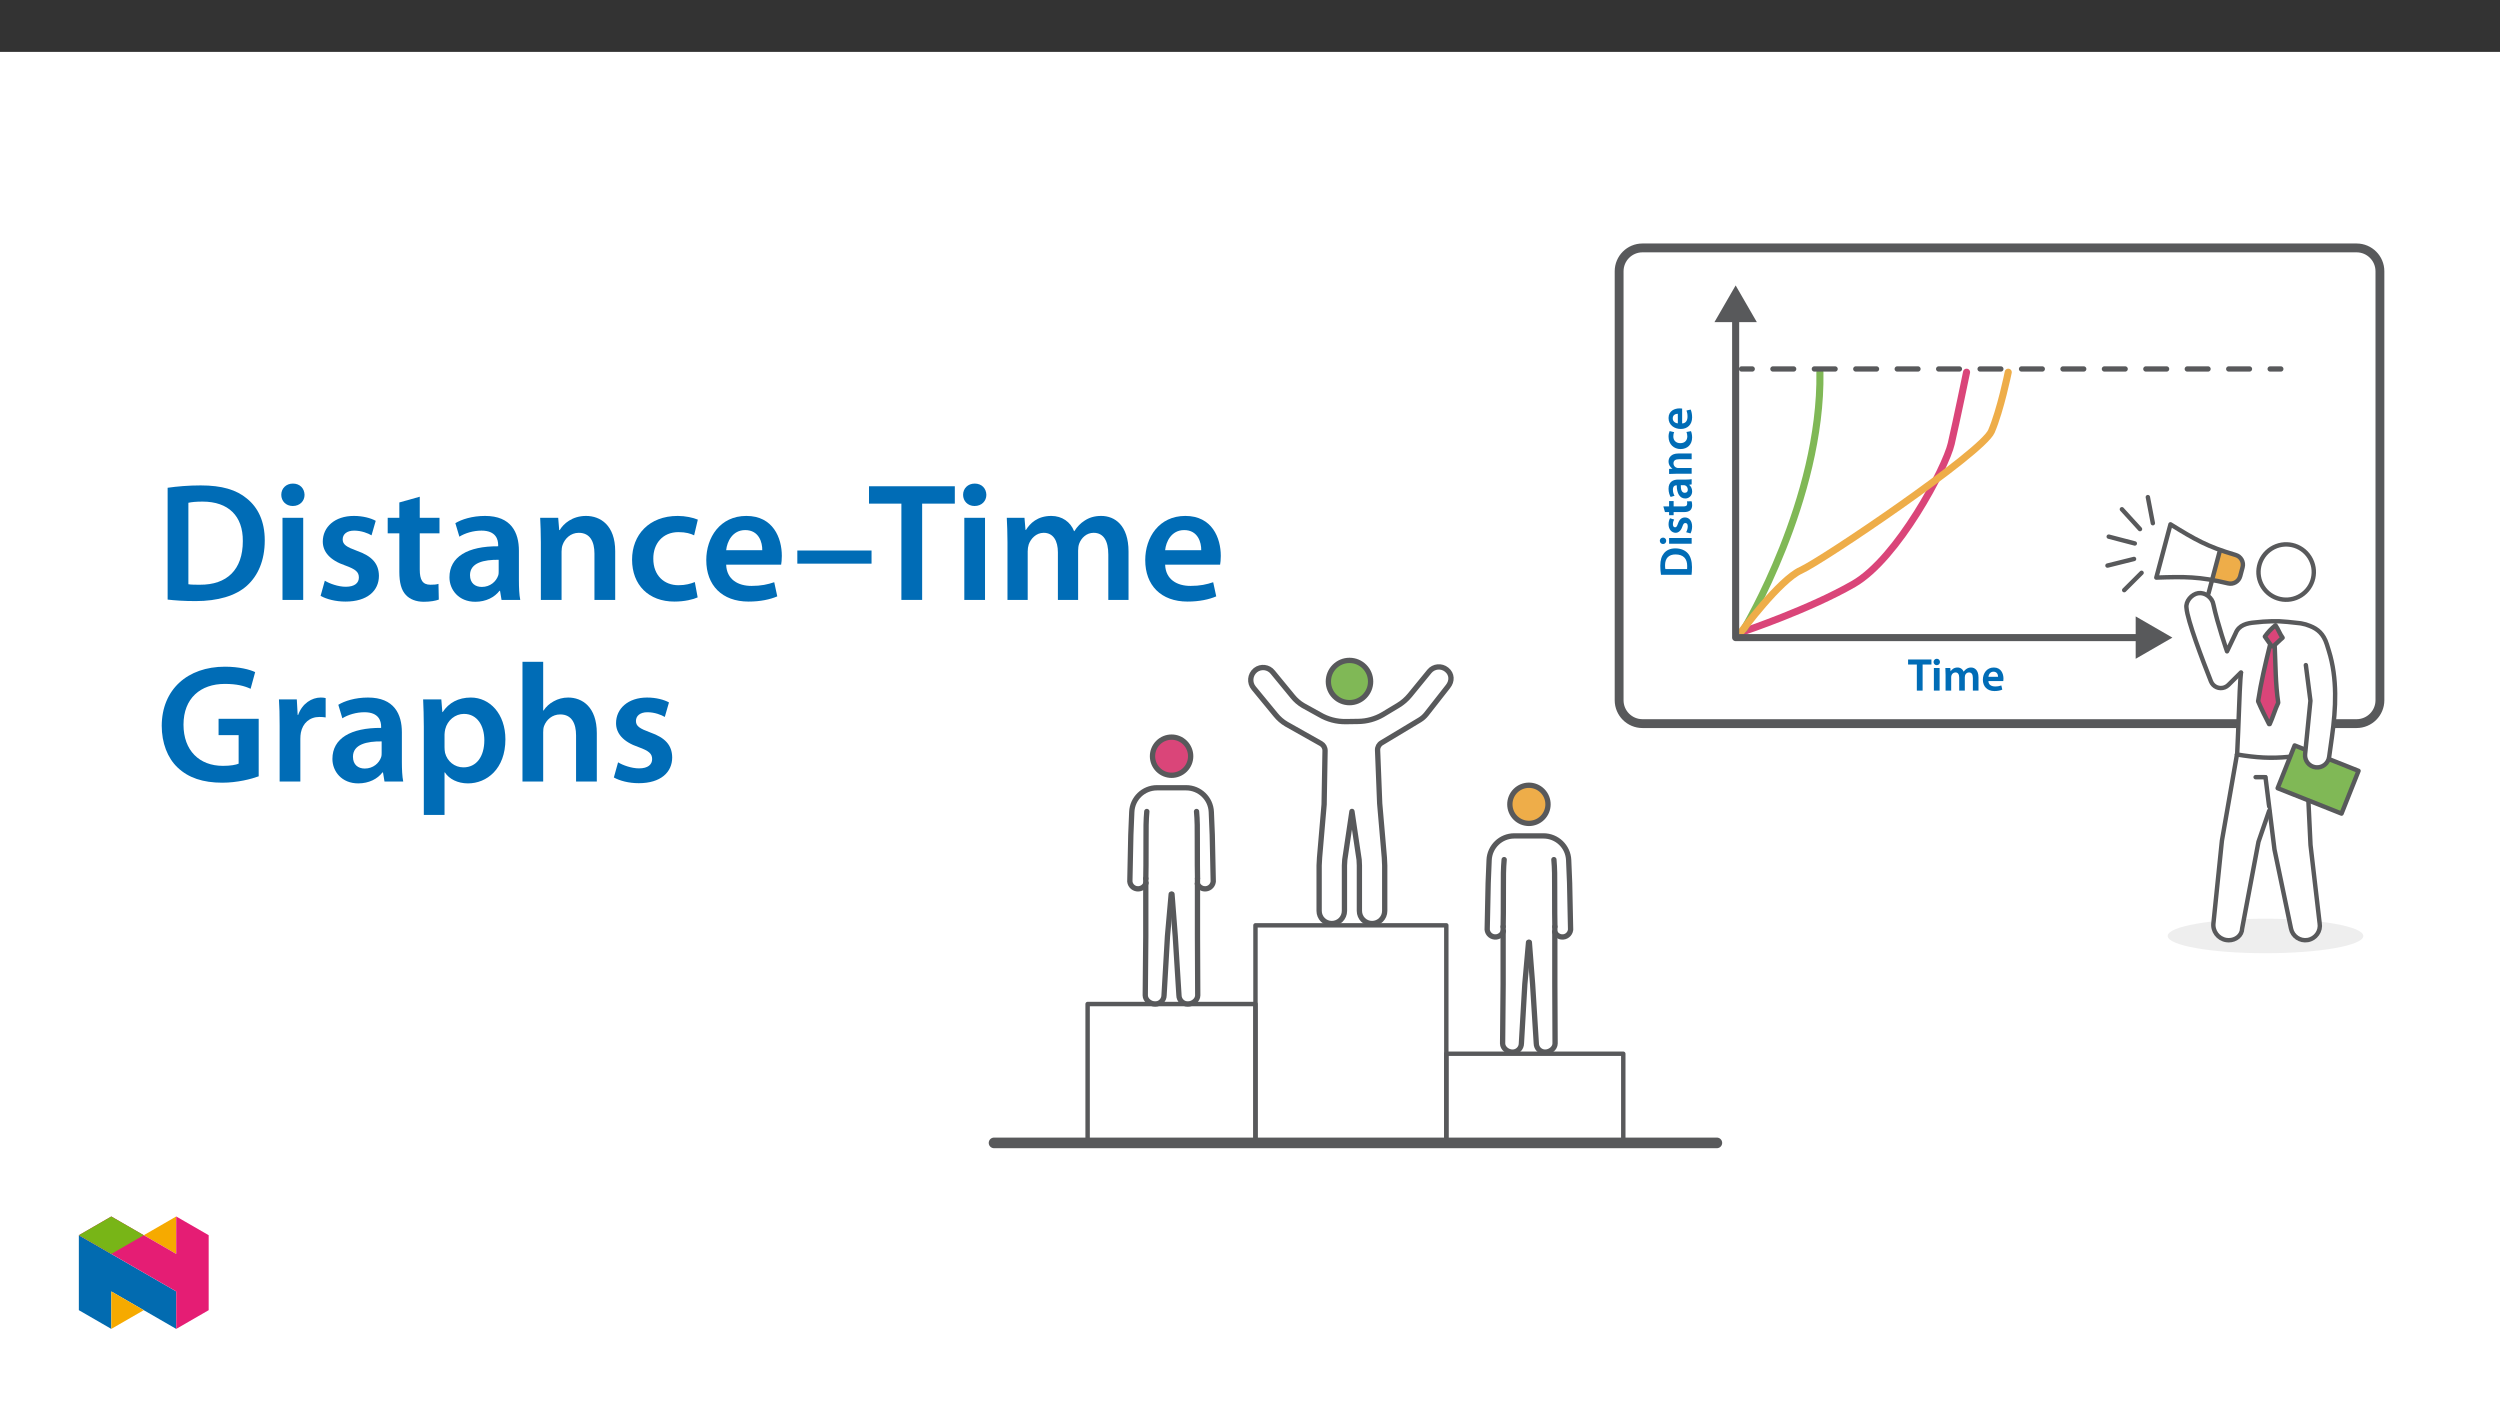 ﻿<?xml version="1.0" encoding="utf-8"?>
<svg xmlns="http://www.w3.org/2000/svg" xmlns:xlink="http://www.w3.org/1999/xlink" viewBox="0 0 960 540" version="1.1">
  <rect x="0" y="0" width="960" height="540" fill="#333333" stroke="none"/>
  <defs>
    <g>
      <symbol overflow="visible" id="glyph0-0">
        <path style="stroke:none;" d="M 0 0 L 0 -8.781 L -12.406 -8.781 L -12.406 0.031 L 0 0.031 Z M -7.031 -4.375 L -11.391 -1.484 L -11.391 -7.266 L -7.062 -4.375 Z M -6.156 -4.906 L -10.547 -7.859 L -1.844 -7.859 L -6.203 -4.938 Z M -0.891 -1.406 L -5.328 -4.375 L -1.016 -7.266 L -1.016 -1.484 Z M -10.625 -0.859 L -6.203 -3.797 L -1.844 -0.891 L -10.547 -0.891 Z M -10.625 -0.859 " />
      </symbol>
      <symbol overflow="visible" id="glyph0-1">
        <path style="stroke:none;" d="M -0.031 -1.25 C 0.047 -1.969 0.125 -2.906 0.125 -4.156 C 0.125 -6.453 -0.438 -8.328 -1.5 -9.5 C -2.531 -10.625 -4.141 -11.359 -6.266 -11.359 C -8.25 -11.359 -9.719 -10.641 -10.641 -9.484 C -11.547 -8.391 -12.047 -6.891 -12.047 -4.688 C -12.047 -3.406 -11.938 -2.203 -11.781 -1.203 L -0.031 -1.203 Z M -10.094 -3.406 C -10.172 -3.719 -10.219 -4.188 -10.219 -4.875 C -10.219 -7.578 -8.781 -9.047 -6.188 -9.031 C -3.188 -9.031 -1.703 -7.391 -1.719 -4.594 C -1.719 -4.156 -1.719 -3.703 -1.75 -3.422 L -10.094 -3.422 Z M -10.094 -3.406 " />
      </symbol>
      <symbol overflow="visible" id="glyph0-2">
        <path style="stroke:none;" d="M -0.062 -3.328 L -8.672 -3.328 L -8.672 -1.125 L 0 -1.125 L 0 -3.328 Z M -12.234 -2.25 C -12.234 -1.531 -11.656 -1 -10.984 -1 C -10.359 -1 -9.766 -1.5 -9.766 -2.219 C -9.766 -2.984 -10.359 -3.469 -10.984 -3.469 C -11.656 -3.453 -12.234 -2.984 -12.234 -2.25 Z M -12.234 -2.25 " />
      </symbol>
      <symbol overflow="visible" id="glyph0-3">
        <path style="stroke:none;" d="M -0.438 -0.609 C -0.094 -1.25 0.172 -2.188 0.172 -3.219 C 0.172 -5.484 -1.016 -6.719 -2.578 -6.719 C -3.844 -6.703 -4.703 -5.984 -5.234 -4.422 C -5.641 -3.328 -5.828 -2.938 -6.359 -2.938 C -6.891 -2.938 -7.203 -3.344 -7.203 -4.125 C -7.203 -4.875 -6.938 -5.562 -6.719 -5.922 L -8.328 -6.406 C -8.609 -5.859 -8.875 -5.031 -8.875 -4.078 C -8.875 -2.109 -7.641 -0.828 -6.141 -0.828 C -5.125 -0.828 -4.141 -1.547 -3.578 -3.203 C -3.188 -4.266 -2.984 -4.578 -2.406 -4.578 C -1.844 -4.578 -1.5 -4.188 -1.5 -3.25 C -1.5 -2.469 -1.812 -1.547 -2.125 -1.047 L -0.438 -0.594 Z M -0.438 -0.609 " />
      </symbol>
      <symbol overflow="visible" id="glyph0-4">
        <path style="stroke:none;" d="M -10.203 -1.469 L -8.672 -1.469 L -8.672 -0.266 L -6.922 -0.266 L -6.922 -1.469 L -2.984 -1.469 C -1.859 -1.469 -1.016 -1.703 -0.531 -2.172 C -0.094 -2.578 0.188 -3.25 0.188 -4.047 C 0.188 -4.719 0.094 -5.297 -0.031 -5.625 L -1.812 -5.594 C -1.734 -5.328 -1.719 -5.125 -1.719 -4.734 C -1.719 -3.906 -2.172 -3.641 -3.219 -3.641 L -6.922 -3.641 L -6.922 -5.703 L -8.672 -5.703 L -8.672 -3.641 L -10.875 -3.641 L -10.25 -1.469 Z M -10.203 -1.469 " />
      </symbol>
      <symbol overflow="visible" id="glyph0-5">
        <path style="stroke:none;" d="M -5.188 -7.797 C -7.062 -7.797 -8.875 -7 -8.875 -4.266 C -8.875 -2.906 -8.469 -1.781 -8.078 -1.125 L -6.578 -1.578 C -6.953 -2.172 -7.203 -3.047 -7.203 -3.891 C -7.203 -5.406 -6.344 -5.594 -5.781 -5.594 L -5.719 -5.594 C -5.734 -2.469 -4.562 -0.531 -2.422 -0.531 C -1.125 -0.531 0.188 -1.531 0.188 -3.25 C 0.188 -4.359 -0.297 -5.266 -0.953 -5.766 L -0.953 -5.797 L 0 -5.953 L 0 -7.953 C -0.594 -7.844 -1.344 -7.797 -2.125 -7.797 Z M -3.062 -5.641 C -2.906 -5.641 -2.75 -5.641 -2.594 -5.594 C -1.984 -5.375 -1.484 -4.797 -1.484 -3.922 C -1.484 -3.25 -1.812 -2.719 -2.641 -2.719 C -3.938 -2.719 -4.188 -4.156 -4.172 -5.641 Z M -3.062 -5.641 " />
      </symbol>
      <symbol overflow="visible" id="glyph0-6">
        <path style="stroke:none;" d="M 0 -1.156 L 0 -3.328 L -5.109 -3.328 C -5.344 -3.328 -5.609 -3.359 -5.781 -3.438 C -6.438 -3.656 -6.984 -4.25 -6.984 -5.109 C -6.984 -6.281 -6.125 -6.703 -4.891 -6.703 L 0 -6.703 L 0 -8.906 L -5.141 -8.906 C -7.844 -8.906 -8.875 -7.344 -8.875 -5.859 C -8.875 -4.438 -8.031 -3.484 -7.391 -3.109 L -7.391 -3.078 L -8.672 -2.984 L -8.672 -1.047 C -7.875 -1.094 -7.047 -1.125 -6.062 -1.125 L 0 -1.125 Z M 0 -1.156 " />
      </symbol>
      <symbol overflow="visible" id="glyph0-7">
        <path style="stroke:none;" d="M -2 -7.141 C -1.828 -6.719 -1.672 -6.172 -1.672 -5.438 C -1.672 -3.969 -2.594 -2.844 -4.344 -2.844 C -5.906 -2.828 -7.047 -3.781 -7.047 -5.438 C -7.047 -6.203 -6.906 -6.703 -6.719 -7.062 L -8.469 -7.484 C -8.703 -6.953 -8.875 -6.156 -8.875 -5.359 C -8.875 -2.359 -6.812 -0.578 -4.266 -0.578 C -1.609 -0.578 0.172 -2.344 0.172 -5.016 C 0.172 -6.078 -0.047 -6.984 -0.266 -7.453 Z M -2 -7.141 " />
      </symbol>
      <symbol overflow="visible" id="glyph0-8">
        <path style="stroke:none;" d="M -3.734 -8.422 C -3.922 -8.453 -4.25 -8.484 -4.641 -8.484 C -6.516 -8.484 -8.875 -7.562 -8.875 -4.781 C -8.875 -2.047 -6.578 -0.578 -4.203 -0.578 C -1.594 -0.578 0.172 -2.25 0.172 -5.016 C 0.172 -6.234 -0.047 -7.266 -0.375 -8.031 L -1.984 -7.672 C -1.75 -7.016 -1.594 -6.312 -1.594 -5.312 C -1.594 -3.922 -2.188 -2.75 -3.656 -2.703 L -3.656 -8.391 Z M -5.234 -2.703 C -6.125 -2.781 -7.266 -3.328 -7.266 -4.656 C -7.266 -6.094 -6.031 -6.422 -5.312 -6.406 L -5.312 -2.703 Z M -5.234 -2.703 " />
      </symbol>
      <symbol overflow="visible" id="glyph1-0">
        <path style="stroke:none;" d="M 0 0 L 8.781 0 L 8.781 -12.406 L -0.031 -12.406 L -0.031 0 Z M 4.375 -7.031 L 1.484 -11.391 L 7.266 -11.391 L 4.375 -7.062 Z M 4.906 -6.156 L 7.859 -10.547 L 7.859 -1.844 L 4.938 -6.203 Z M 1.406 -0.891 L 4.375 -5.328 L 7.266 -1.016 L 1.484 -1.016 Z M 0.859 -10.625 L 3.797 -6.203 L 0.891 -1.844 L 0.891 -10.547 Z M 0.859 -10.625 " />
      </symbol>
      <symbol overflow="visible" id="glyph1-1">
        <path style="stroke:none;" d="M 3.5 0 L 5.688 0 L 5.688 -10.016 L 9.078 -10.016 L 9.078 -11.953 L 0.109 -11.953 L 0.109 -10.016 L 3.469 -10.016 L 3.469 0 Z M 3.5 0 " />
      </symbol>
      <symbol overflow="visible" id="glyph1-2">
        <path style="stroke:none;" d="M 3.328 -0.062 L 3.328 -8.672 L 1.125 -8.672 L 1.125 0 L 3.328 0 Z M 2.25 -12.234 C 1.531 -12.234 1 -11.656 1 -10.984 C 1 -10.359 1.5 -9.766 2.219 -9.766 C 2.984 -9.766 3.469 -10.359 3.469 -10.984 C 3.453 -11.656 2.984 -12.234 2.25 -12.234 Z M 2.25 -12.234 " />
      </symbol>
      <symbol overflow="visible" id="glyph1-3">
        <path style="stroke:none;" d="M 1.156 0 L 3.281 0 L 3.281 -5.125 C 3.281 -5.359 3.312 -5.609 3.391 -5.844 C 3.594 -6.422 4.125 -6.984 4.922 -6.984 C 5.922 -6.984 6.359 -6.203 6.359 -5.016 L 6.359 0 L 8.516 0 L 8.516 -5.188 C 8.516 -5.438 8.562 -5.719 8.625 -5.906 C 8.859 -6.516 9.375 -6.984 10.109 -6.984 C 11.156 -6.984 11.609 -6.203 11.609 -4.781 L 11.609 0 L 13.766 0 L 13.766 -5.109 C 13.766 -7.844 12.312 -8.875 10.906 -8.875 C 10.188 -8.875 9.625 -8.656 9.141 -8.328 C 8.75 -8.078 8.391 -7.734 8.094 -7.297 L 8.062 -7.297 C 7.734 -8.172 6.844 -8.875 5.719 -8.875 C 4.266 -8.875 3.469 -8.047 3.062 -7.422 L 3.047 -7.422 L 2.938 -8.672 L 1.047 -8.672 C 1.094 -7.875 1.125 -7.047 1.125 -6.062 L 1.125 0 Z M 1.156 0 " />
      </symbol>
      <symbol overflow="visible" id="glyph1-4">
        <path style="stroke:none;" d="M 8.422 -3.734 C 8.453 -3.922 8.484 -4.25 8.484 -4.641 C 8.484 -6.516 7.562 -8.875 4.781 -8.875 C 2.047 -8.875 0.578 -6.578 0.578 -4.203 C 0.578 -1.594 2.25 0.172 5.016 0.172 C 6.234 0.172 7.266 -0.047 8.031 -0.375 L 7.672 -1.984 C 7.016 -1.75 6.312 -1.594 5.312 -1.594 C 3.922 -1.594 2.75 -2.188 2.703 -3.656 L 8.391 -3.656 Z M 2.703 -5.234 C 2.781 -6.125 3.328 -7.266 4.656 -7.266 C 6.094 -7.266 6.422 -6.031 6.406 -5.312 L 2.703 -5.312 Z M 2.703 -5.234 " />
      </symbol>
      <symbol overflow="visible" id="glyph2-0">
        <path style="stroke:none;" d="M 0 0 L 32.375 0 L 32.375 -45.328 L 0 -45.328 Z M 16.188 -25.578 L 5.188 -42.094 L 27.188 -42.094 Z M 18.125 -22.656 L 29.141 -39.172 L 29.141 -6.156 Z M 5.188 -3.234 L 16.188 -19.75 L 27.188 -3.234 Z M 3.234 -39.172 L 14.25 -22.656 L 3.234 -6.156 Z M 3.234 -39.172 " />
      </symbol>
      <symbol overflow="visible" id="glyph2-1">
        <path style="stroke:none;" d="M 4.594 -0.125 C 7.25 0.188 10.75 0.453 15.344 0.453 C 23.828 0.453 30.75 -1.547 35.094 -5.5 C 39.234 -9.266 41.891 -15.016 41.891 -22.859 C 41.891 -30.234 39.297 -35.484 35.031 -38.922 C 31.016 -42.281 25.453 -43.969 17.281 -43.969 C 12.562 -43.969 8.156 -43.578 4.594 -43.062 Z M 12.562 -37.297 C 13.734 -37.562 15.469 -37.75 18 -37.75 C 27.969 -37.75 33.547 -32.188 33.469 -22.594 C 33.469 -11.531 27.328 -5.766 16.969 -5.828 C 15.344 -5.828 13.656 -5.828 12.562 -6.016 Z M 12.562 -37.297 " />
      </symbol>
      <symbol overflow="visible" id="glyph2-2">
        <path style="stroke:none;" d="M 12.234 0 L 12.234 -31.531 L 4.281 -31.531 L 4.281 0 Z M 8.281 -44.672 C 5.641 -44.672 3.812 -42.797 3.812 -40.344 C 3.812 -38.016 5.562 -36.062 8.219 -36.062 C 11 -36.062 12.75 -38.016 12.75 -40.344 C 12.688 -42.797 11 -44.672 8.281 -44.672 Z M 8.281 -44.672 " />
      </symbol>
      <symbol overflow="visible" id="glyph2-3">
        <path style="stroke:none;" d="M 2.328 -1.547 C 4.656 -0.266 8.094 0.641 11.906 0.641 C 20.266 0.641 24.734 -3.5 24.734 -9.266 C 24.672 -13.922 22.078 -16.828 16.312 -18.844 C 12.297 -20.328 10.812 -21.234 10.812 -23.25 C 10.812 -25.188 12.375 -26.609 15.219 -26.609 C 18 -26.609 20.594 -25.578 21.891 -24.797 L 23.5 -30.375 C 21.625 -31.406 18.578 -32.25 15.094 -32.25 C 7.766 -32.25 3.172 -27.969 3.172 -22.406 C 3.172 -18.641 5.703 -15.281 11.844 -13.203 C 15.734 -11.781 17.031 -10.75 17.031 -8.609 C 17.031 -6.547 15.469 -5.047 11.984 -5.047 C 9.125 -5.047 5.703 -6.281 3.953 -7.375 Z M 2.328 -1.547 " />
      </symbol>
      <symbol overflow="visible" id="glyph2-4">
        <path style="stroke:none;" d="M 5.562 -37.422 L 5.562 -31.531 L 1.094 -31.531 L 1.094 -25.578 L 5.562 -25.578 L 5.562 -10.75 C 5.562 -6.609 6.344 -3.688 8.094 -1.875 C 9.578 -0.266 11.984 0.719 14.953 0.719 C 17.422 0.719 19.547 0.328 20.719 -0.125 L 20.594 -6.156 C 19.688 -5.891 18.906 -5.828 17.484 -5.828 C 14.438 -5.828 13.406 -7.766 13.406 -11.656 L 13.406 -25.578 L 20.984 -25.578 L 20.984 -31.531 L 13.406 -31.531 L 13.406 -39.625 Z M 5.562 -37.422 " />
      </symbol>
      <symbol overflow="visible" id="glyph2-5">
        <path style="stroke:none;" d="M 28.75 -18.906 C 28.75 -25.828 25.828 -32.25 15.734 -32.25 C 10.75 -32.25 6.672 -30.891 4.344 -29.469 L 5.891 -24.281 C 8.031 -25.641 11.266 -26.609 14.375 -26.609 C 19.938 -26.609 20.781 -23.188 20.781 -21.109 L 20.781 -20.594 C 9.125 -20.656 2.078 -16.578 2.078 -8.672 C 2.078 -3.891 5.641 0.719 11.984 0.719 C 16.125 0.719 19.422 -1.031 21.297 -3.5 L 21.5 -3.5 L 22.078 0 L 29.266 0 C 28.875 -1.938 28.75 -4.734 28.75 -7.578 Z M 20.984 -11.078 C 20.984 -10.484 20.984 -9.906 20.781 -9.328 C 20 -7.062 17.734 -4.984 14.5 -4.984 C 11.984 -4.984 9.969 -6.406 9.969 -9.516 C 9.969 -14.312 15.344 -15.469 20.984 -15.406 Z M 20.984 -11.078 " />
      </symbol>
      <symbol overflow="visible" id="glyph2-6">
        <path style="stroke:none;" d="M 4.281 0 L 12.234 0 L 12.234 -18.578 C 12.234 -19.484 12.375 -20.469 12.625 -21.109 C 13.469 -23.5 15.672 -25.766 18.844 -25.766 C 23.188 -25.766 24.859 -22.344 24.859 -17.812 L 24.859 0 L 32.828 0 L 32.828 -18.719 C 32.828 -28.688 27.125 -32.25 21.625 -32.25 C 16.375 -32.25 12.953 -29.266 11.531 -26.812 L 11.328 -26.812 L 10.938 -31.531 L 4.016 -31.531 C 4.141 -28.812 4.281 -25.766 4.281 -22.141 Z M 4.281 0 " />
      </symbol>
      <symbol overflow="visible" id="glyph2-7">
        <path style="stroke:none;" d="M 26.359 -6.859 C 24.797 -6.219 22.797 -5.641 20.078 -5.641 C 14.641 -5.641 10.422 -9.328 10.422 -15.797 C 10.359 -21.562 13.984 -26.031 20.078 -26.031 C 22.922 -26.031 24.797 -25.453 26.094 -24.797 L 27.516 -30.828 C 25.703 -31.594 22.734 -32.25 19.812 -32.25 C 8.734 -32.25 2.266 -24.922 2.266 -15.469 C 2.266 -5.703 8.672 0.641 18.516 0.641 C 22.469 0.641 25.766 -0.188 27.453 -0.969 Z M 26.359 -6.859 " />
      </symbol>
      <symbol overflow="visible" id="glyph2-8">
        <path style="stroke:none;" d="M 31.016 -13.531 C 31.141 -14.25 31.281 -15.406 31.281 -16.906 C 31.281 -23.828 27.906 -32.25 17.672 -32.25 C 7.578 -32.25 2.266 -24.016 2.266 -15.281 C 2.266 -5.641 8.281 0.641 18.516 0.641 C 23.047 0.641 26.812 -0.188 29.531 -1.359 L 28.359 -6.797 C 25.906 -5.953 23.312 -5.375 19.625 -5.375 C 14.5 -5.375 10.094 -7.828 9.906 -13.531 Z M 9.906 -19.094 C 10.234 -22.344 12.297 -26.812 17.219 -26.812 C 22.531 -26.812 23.828 -22.016 23.766 -19.094 Z M 9.906 -19.094 " />
      </symbol>
      <symbol overflow="visible" id="glyph2-9">
        <path style="stroke:none;" d="M 1.938 -18.969 L 1.938 -13.922 L 30.438 -13.922 L 30.438 -18.969 Z M 1.938 -18.969 " />
      </symbol>
      <symbol overflow="visible" id="glyph2-10">
        <path style="stroke:none;" d="M 12.953 0 L 20.922 0 L 20.922 -36.969 L 33.469 -36.969 L 33.469 -43.641 L 0.516 -43.641 L 0.516 -36.969 L 12.953 -36.969 Z M 12.953 0 " />
      </symbol>
      <symbol overflow="visible" id="glyph2-11">
        <path style="stroke:none;" d="M 4.281 0 L 12.047 0 L 12.047 -18.641 C 12.047 -19.547 12.172 -20.469 12.438 -21.297 C 13.203 -23.438 15.219 -25.766 18.188 -25.766 C 21.891 -25.766 23.641 -22.656 23.641 -18.266 L 23.641 0 L 31.406 0 L 31.406 -18.906 C 31.406 -19.812 31.531 -20.844 31.797 -21.562 C 32.641 -23.828 34.641 -25.766 37.359 -25.766 C 41.188 -25.766 43 -22.656 43 -17.422 L 43 0 L 50.766 0 L 50.766 -18.578 C 50.766 -28.688 45.453 -32.25 40.281 -32.25 C 37.625 -32.25 35.609 -31.594 33.797 -30.375 C 32.375 -29.469 31.078 -28.172 29.984 -26.422 L 29.844 -26.422 C 28.484 -29.922 25.25 -32.25 21.109 -32.25 C 15.734 -32.25 12.891 -29.328 11.391 -26.875 L 11.203 -26.875 L 10.812 -31.531 L 4.016 -31.531 C 4.141 -28.812 4.281 -25.766 4.281 -22.141 Z M 4.281 0 " />
      </symbol>
      <symbol overflow="visible" id="glyph2-12">
        <path style="stroke:none;" d="M 39.562 -24.094 L 24.156 -24.094 L 24.156 -17.812 L 31.859 -17.812 L 31.859 -6.859 C 30.828 -6.406 28.75 -6.016 25.828 -6.016 C 16.766 -6.016 10.688 -11.906 10.688 -21.828 C 10.688 -31.984 17.219 -37.484 26.547 -37.484 C 31.141 -37.484 34.062 -36.719 36.453 -35.609 L 38.203 -42.016 C 36.188 -43 31.984 -44.094 26.609 -44.094 C 12.172 -44.094 2.391 -35.281 2.328 -21.438 C 2.328 -14.828 4.531 -9.062 8.422 -5.375 C 12.562 -1.422 18.188 0.453 25.578 0.453 C 31.344 0.453 36.781 -0.969 39.562 -2 Z M 39.562 -24.094 " />
      </symbol>
      <symbol overflow="visible" id="glyph2-13">
        <path style="stroke:none;" d="M 4.281 0 L 12.234 0 L 12.234 -16.375 C 12.234 -17.219 12.297 -18.062 12.438 -18.781 C 13.141 -22.406 15.797 -24.797 19.547 -24.797 C 20.531 -24.797 21.234 -24.734 21.953 -24.609 L 21.953 -32.047 C 21.297 -32.188 20.844 -32.25 20.078 -32.25 C 16.641 -32.25 12.953 -29.984 11.391 -25.578 L 11.203 -25.578 L 10.875 -31.531 L 4.016 -31.531 C 4.203 -28.75 4.281 -25.641 4.281 -21.375 Z M 4.281 0 " />
      </symbol>
      <symbol overflow="visible" id="glyph2-14">
        <path style="stroke:none;" d="M 4.281 12.828 L 12.234 12.828 L 12.234 -3.5 L 12.375 -3.5 C 13.984 -0.969 17.281 0.719 21.234 0.719 C 28.422 0.719 35.609 -4.797 35.609 -16.188 C 35.609 -26.031 29.594 -32.25 22.344 -32.25 C 17.547 -32.25 13.859 -30.234 11.531 -26.672 L 11.391 -26.672 L 11 -31.531 L 4.016 -31.531 C 4.141 -28.562 4.281 -25.188 4.281 -21.047 Z M 12.234 -18.062 C 12.234 -18.719 12.375 -19.422 12.5 -20.078 C 13.344 -23.562 16.375 -25.969 19.688 -25.969 C 24.797 -25.969 27.516 -21.438 27.516 -15.859 C 27.516 -9.641 24.547 -5.438 19.484 -5.438 C 16.062 -5.438 13.281 -7.766 12.438 -11 C 12.297 -11.719 12.234 -12.438 12.234 -13.203 Z M 12.234 -18.062 " />
      </symbol>
      <symbol overflow="visible" id="glyph2-15">
        <path style="stroke:none;" d="M 4.281 0 L 12.234 0 L 12.234 -18.906 C 12.234 -19.75 12.297 -20.594 12.562 -21.297 C 13.469 -23.703 15.672 -25.766 18.781 -25.766 C 23.188 -25.766 24.859 -22.281 24.859 -17.734 L 24.859 0 L 32.828 0 L 32.828 -18.578 C 32.828 -28.688 27.188 -32.25 21.828 -32.25 C 19.812 -32.25 17.938 -31.734 16.312 -30.828 C 14.703 -29.984 13.344 -28.75 12.375 -27.266 L 12.234 -27.266 L 12.234 -45.969 L 4.281 -45.969 Z M 4.281 0 " />
      </symbol>
    </g>
    <clipPath id="clip1">
      <path d="M 620 93.5 L 915.59 93.5 L 915.59 280 L 620 280 Z M 620 93.5 " />
    </clipPath>
    <clipPath id="clip2">
      <path d="M 379.668 436 L 662 436 L 662 440.91 L 379.668 440.91 Z M 379.668 436 " />
    </clipPath>
    <clipPath id="clip3">
      <path d="M 30.277 474 L 68 474 L 68 510.301 L 30.277 510.301 Z M 30.277 474 " />
    </clipPath>
    <clipPath id="clip4">
      <path d="M 42 495 L 56 495 L 56 510.301 L 42 510.301 Z M 42 495 " />
    </clipPath>
    <clipPath id="clip5">
      <path d="M 55 467.125 L 68 467.125 L 68 482 L 55 482 Z M 55 467.125 " />
    </clipPath>
    <clipPath id="clip6">
      <path d="M 30.277 467.125 L 80.133 467.125 L 80.133 510.301 L 30.277 510.301 Z M 30.277 467.125 " />
    </clipPath>
    <clipPath id="clip7">
      <path d="M 30.277 467.125 L 56 467.125 L 56 482 L 30.277 482 Z M 30.277 467.125 " />
    </clipPath>
  </defs>
  <g id="surface1">
    <path style=" stroke:none;fill-rule:nonzero;fill:rgb(100%,100%,100%);fill-opacity:1;" d="M 0 559.926 L 960 559.926 L 960 19.926 L 0 19.926 Z M 0 559.926 " />
    <path style=" stroke:none;fill-rule:nonzero;fill:rgb(93.3%,93.3%,93.3%);fill-opacity:1;" d="M 869.949 352.781 C 890.695 352.781 907.512 355.75 907.512 359.41 C 907.512 363.07 890.695 366.039 869.949 366.039 C 849.203 366.039 832.387 363.07 832.387 359.41 C 832.387 355.75 849.203 352.781 869.949 352.781 " />
    <path style=" stroke:none;fill-rule:nonzero;fill:rgb(93.3%,67.799%,28.6%);fill-opacity:1;" d="M 849.547 222.309 C 849.547 222.309 852.816 211.297 853.016 211.367 C 853.215 211.438 860.176 214.125 860.176 214.125 C 860.176 214.125 861.297 215.625 861.281 216.074 C 861.266 216.527 859.5 222.691 859.5 222.691 L 856.695 224.125 Z M 849.547 222.309 " />
    <g clip-path="url(#clip1)" clip-rule="nonzero">
      <path style="fill:none;stroke-width:5;stroke-linecap:round;stroke-linejoin:round;stroke:rgb(34.499%,34.9%,35.699%);stroke-opacity:1;stroke-miterlimit:4;" d="M -0.001 -0 L 403.256 -0 C 410.534 -0 416.439 -5.906 416.439 -13.184 L 416.439 -255.44 C 416.439 -262.724 410.534 -268.63 403.256 -268.63 L -0.001 -268.63 C -7.28 -268.63 -13.185 -262.724 -13.185 -255.44 L -13.185 -13.184 C -13.185 -5.906 -7.28 -0 -0.001 -0 Z M -0.001 -0 " transform="matrix(0.68,0,0,-0.68,630.712,95.199)" />
    </g>
    <path style=" stroke:none;fill-rule:nonzero;fill:rgb(100%,100%,100%);fill-opacity:1;" d="M 865.145 257.809 C 864.859 257.953 860.16 263.184 860.16 263.184 L 859.672 284.324 C 859.672 284.324 882.562 282.832 883.059 282.691 C 883.555 282.551 895.918 279.492 895.918 279.492 C 895.918 279.492 897.758 259.801 896.699 259.73 C 895.641 259.66 880.5 252.266 880 252.336 C 879.504 252.406 865.145 257.809 865.145 257.809 " />
    <path style="fill:none;stroke-width:4;stroke-linecap:round;stroke-linejoin:round;stroke:rgb(85.5%,27.1%,47.499%);stroke-opacity:1;stroke-miterlimit:4;" d="M -0.001 -0.001 C -0.001 -0.001 36.878 12.396 61.85 26.757 C 86.821 41.118 113.872 92.445 116.991 105.974 C 120.116 119.496 125.642 146.323 125.642 146.323 " transform="matrix(0.68,0,0,-0.68,669.723,242.429)" />
    <path style="fill:none;stroke-width:2.5;stroke-linecap:round;stroke-linejoin:round;stroke:rgb(34.499%,34.9%,35.699%);stroke-opacity:1;stroke-miterlimit:4;" d="M 55.846 81.418 L 150.636 81.418 L 150.636 4 L 55.846 4 Z M 55.846 81.418 " transform="matrix(0.68,0,0,-0.68,379.669,440.911)" />
    <path style="fill:none;stroke-width:2.5;stroke-linecap:round;stroke-linejoin:round;stroke:rgb(34.499%,34.9%,35.699%);stroke-opacity:1;stroke-miterlimit:4;" d="M 150.636 125.858 L 258.402 125.858 L 258.402 4 L 150.636 4 Z M 150.636 125.858 " transform="matrix(0.68,0,0,-0.68,379.669,440.911)" />
    <path style="fill:none;stroke-width:2.5;stroke-linecap:round;stroke-linejoin:round;stroke:rgb(34.499%,34.9%,35.699%);stroke-opacity:1;stroke-miterlimit:4;" d="M 258.402 53.339 L 358.339 53.339 L 358.339 4 L 258.402 4 Z M 258.402 53.339 " transform="matrix(0.68,0,0,-0.68,379.669,440.911)" />
    <g clip-path="url(#clip2)" clip-rule="nonzero">
      <path style="fill:none;stroke-width:6;stroke-linecap:round;stroke-linejoin:round;stroke:rgb(34.499%,34.9%,35.699%);stroke-opacity:1;stroke-miterlimit:4;" d="M 0.002 0.001 L 408.183 0.001 " transform="matrix(0.68,0,0,-0.68,381.709,438.872)" />
    </g>
    <path style="fill:none;stroke-width:2.5;stroke-linecap:round;stroke-linejoin:round;stroke:rgb(34.499%,34.9%,35.699%);stroke-opacity:1;stroke-miterlimit:4;" d="M 0.001 -0.002 C 7.29 4.61 16.941 2.439 21.554 -4.851 C 26.167 -12.141 23.995 -21.791 16.7 -26.404 C 9.41 -31.017 -0.241 -28.846 -4.854 -21.556 C -9.466 -14.26 -7.289 -4.61 0.001 -0.002 Z M 0.001 -0.002 " transform="matrix(0.68,0,0,-0.68,872.203,210.69)" />
    <path style="fill:none;stroke-width:2.5;stroke-linecap:round;stroke-linejoin:round;stroke:rgb(34.499%,34.9%,35.699%);stroke-opacity:1;stroke-miterlimit:4;" d="M -0.001 0 C -0.001 0 1.01 21.812 1.476 35.88 C 1.763 44.462 2.918 56.491 5.118 61.288 " transform="matrix(0.68,0,0,-0.68,859.055,289.871)" />
    <path style="fill-rule:nonzero;fill:rgb(100%,100%,100%);fill-opacity:1;stroke-width:2.5;stroke-linecap:round;stroke-linejoin:round;stroke:rgb(34.499%,34.9%,35.699%);stroke-opacity:1;stroke-miterlimit:4;" d="M -0.003 -0 L 5.07 -40.872 L 14.399 -85.518 C 15.295 -89.878 19.5 -92.733 23.883 -91.964 C 28.364 -91.177 31.357 -86.908 30.57 -82.428 C 30.564 -82.405 30.558 -82.382 30.558 -82.359 L 25.423 -38.322 L 24.233 -13.563 " transform="matrix(0.68,0,0,-0.68,869.951,298.43)" />
    <path style="fill-rule:nonzero;fill:rgb(100%,100%,100%);fill-opacity:1;stroke-width:2.5;stroke-linecap:round;stroke-linejoin:round;stroke:rgb(34.499%,34.9%,35.699%);stroke-opacity:1;stroke-miterlimit:4;" d="M 0.002 0.001 L -8.5 -48.69 L -13.245 -94.887 C -13.974 -99.632 -10.717 -104.067 -5.972 -104.79 C -5.535 -104.859 -5.099 -104.894 -4.657 -104.894 C -0.647 -104.894 2.84 -102.154 2.92 -98.259 L 12.152 -49.299 L 18.178 -31.812 " transform="matrix(0.68,0,0,-0.68,858.995,289.723)" />
    <path style="fill:none;stroke-width:2.5;stroke-linecap:round;stroke-linejoin:round;stroke:rgb(34.499%,34.9%,35.699%);stroke-opacity:1;stroke-miterlimit:4;" d="M 0 -0 L -5.336 -0 " transform="matrix(0.68,0,0,-0.68,869.789,298.43)" />
    <path style="fill:none;stroke-width:2.5;stroke-linecap:round;stroke-linejoin:round;stroke:rgb(34.499%,34.9%,35.699%);stroke-opacity:1;stroke-miterlimit:4;" d="M -0.001 -0.002 C -10.118 -0.978 -18.2 -0.461 -29.189 1.348 " transform="matrix(0.68,0,0,-0.68,878.845,290.639)" />
    <path style="fill:none;stroke-width:2.5;stroke-linecap:round;stroke-linejoin:round;stroke:rgb(34.499%,34.9%,35.699%);stroke-opacity:1;stroke-miterlimit:4;" d="M -0.001 -0.002 C 15.957 0.532 24.281 0.641 40.538 -3.265 C 43.548 -3.989 46.587 -2.179 47.38 0.814 L 48.712 5.829 C 49.511 8.816 47.776 11.895 44.806 12.768 C 28.756 17.455 21.587 21.689 8.001 30.076 Z M -0.001 -0.002 " transform="matrix(0.68,0,0,-0.68,828.024,221.795)" />
    <path style="fill:none;stroke-width:2.5;stroke-linecap:round;stroke-linejoin:round;stroke:rgb(34.499%,34.9%,35.699%);stroke-opacity:1;stroke-miterlimit:4;" d="M -0.001 -0.002 L -2.23 -8.377 L -0.001 -0.002 C 1.228 4.628 2.228 8.38 2.228 8.38 C 2.228 8.38 1.228 4.628 -0.001 -0.002 Z M -0.001 -0.002 " transform="matrix(0.68,0,0,-0.68,850.911,217.179)" />
    <path style="fill:none;stroke-width:2.5;stroke-linecap:round;stroke-linejoin:round;stroke:rgb(34.499%,34.9%,35.699%);stroke-opacity:1;stroke-miterlimit:4;" d="M -0 -0.001 C 1.091 4.089 1.97 7.41 1.97 7.41 C 1.97 7.41 1.091 4.089 -0 -0.001 " transform="matrix(0.68,0,0,-0.68,848.055,227.914)" />
    <path style="fill:none;stroke-width:2.5;stroke-linecap:round;stroke-linejoin:round;stroke:rgb(34.499%,34.9%,35.699%);stroke-opacity:1;stroke-miterlimit:4;" d="M -0.001 0.001 L -2.827 14.713 " transform="matrix(0.68,0,0,-0.68,826.696,200.903)" />
    <path style="fill:none;stroke-width:2.5;stroke-linecap:round;stroke-linejoin:round;stroke:rgb(34.499%,34.9%,35.699%);stroke-opacity:1;stroke-miterlimit:4;" d="M -0.001 0 L -10.209 11.196 " transform="matrix(0.68,0,0,-0.68,821.755,203.172)" />
    <path style="fill:none;stroke-width:2.5;stroke-linecap:round;stroke-linejoin:round;stroke:rgb(34.499%,34.9%,35.699%);stroke-opacity:1;stroke-miterlimit:4;" d="M -0.002 0.001 L -14.714 3.849 " transform="matrix(0.68,0,0,-0.68,819.763,208.688)" />
    <path style="fill:none;stroke-width:2.5;stroke-linecap:round;stroke-linejoin:round;stroke:rgb(34.499%,34.9%,35.699%);stroke-opacity:1;stroke-miterlimit:4;" d="M 0.001 -0 L -14.992 -3.734 " transform="matrix(0.68,0,0,-0.68,819.468,214.641)" />
    <path style="fill:none;stroke-width:2.5;stroke-linecap:round;stroke-linejoin:round;stroke:rgb(34.499%,34.9%,35.699%);stroke-opacity:1;stroke-miterlimit:4;" d="M 0.002 -0.002 L -9.799 -9.779 " transform="matrix(0.68,0,0,-0.68,822.362,219.963)" />
    <path style="fill-rule:nonzero;fill:rgb(50.2%,72.198%,33.699%);fill-opacity:1;stroke-width:2.5;stroke-linecap:round;stroke-linejoin:round;stroke:rgb(34.499%,34.9%,35.699%);stroke-opacity:1;stroke-miterlimit:4;" d="M -0.002 -0.001 L -6.143 2.441 L -15.742 -21.692 L 20.328 -36.042 L 29.933 -11.909 L 13.073 -5.2 " transform="matrix(0.68,0,0,-0.68,885.325,287.91)" />
    <path style="fill-rule:nonzero;fill:rgb(100%,100%,100%);fill-opacity:1;stroke-width:2.5;stroke-linecap:round;stroke-linejoin:round;stroke:rgb(34.499%,34.9%,35.699%);stroke-opacity:1;stroke-miterlimit:4;" d="M 0.003 0.002 L 2.588 -20.132 L -0.4 -50.09 C -0.865 -53.835 1.795 -57.253 5.546 -57.713 C 9.291 -58.178 12.704 -55.519 13.169 -51.767 L 14.737 -40.548 C 17.012 -24.297 17.856 -7.592 12.997 8.084 L 11.865 11.726 C 10.009 17.603 6.741 20.401 2.3 22.124 C 0.755 22.779 -0.865 23.25 -2.519 23.531 C -2.795 23.566 -3.065 23.623 -3.341 23.658 C -14.663 24.927 -16.019 24.996 -24.118 24.531 L -28.76 24.083 C -33.16 23.738 -37.779 22.664 -39.606 18.045 L -44.506 7.78 C -44.506 7.78 -49.819 23.043 -52.203 34.245 C -52.772 37.979 -56.782 41.178 -60.516 40.61 L -60.728 40.638 C -64.462 40.07 -67.978 36.043 -67.409 32.315 C -66.875 25.232 -58.442 3.104 -53.582 -9.178 C -52.358 -12.257 -48.871 -13.768 -45.787 -12.544 C -45.034 -12.245 -44.351 -11.797 -43.77 -11.229 L -36.618 -4.128 " transform="matrix(0.68,0,0,-0.68,885.444,255.404)" />
    <path style=" stroke:none;fill-rule:nonzero;fill:rgb(85.5%,27.1%,47.499%);fill-opacity:1;" d="M 872.59 248.543 C 873.93 247.359 875.145 246.043 876.516 244.895 C 875.406 243.41 874.855 241.613 873.789 240.102 C 872.238 241.355 870.867 242.812 869.711 244.438 C 870.793 245.926 871.562 247.016 872.59 248.543 " />
    <path style="fill:none;stroke-width:2.5;stroke-linecap:round;stroke-linejoin:round;stroke:rgb(34.499%,34.9%,35.699%);stroke-opacity:1;stroke-miterlimit:4;" d="M -0.002 0 C 1.968 1.741 3.755 3.677 5.771 5.366 C 4.14 7.549 3.33 10.191 1.761 12.414 C -0.519 10.57 -2.535 8.428 -4.236 6.038 C -2.645 3.849 -1.513 2.247 -0.002 0 Z M -0.002 0 " transform="matrix(0.68,0,0,-0.68,872.591,248.543)" />
    <path style="fill-rule:nonzero;fill:rgb(85.5%,27.1%,47.499%);fill-opacity:1;stroke-width:2.5;stroke-linecap:round;stroke-linejoin:round;stroke:rgb(34.499%,34.9%,35.699%);stroke-opacity:1;stroke-miterlimit:4;" d="M 0.002 0.001 C 1.823 3.936 2.955 8.141 4.811 12.059 C 3.219 22.744 3.34 33.038 2.84 43.728 L 0.054 44.182 C -2.571 33.394 -4.857 23.938 -6.552 12.886 C -4.668 8.486 -2.531 4.246 -0.348 -0.01 " transform="matrix(0.68,0,0,-0.68,871.569,278.052)" />
    <path style="fill:none;stroke-width:4;stroke-linecap:round;stroke-linejoin:round;stroke:rgb(50.2%,72.198%,33.699%);stroke-opacity:1;stroke-miterlimit:4;" d="M -0.001 0.002 C -0.001 0.002 43.967 73.353 42.83 144.993 " transform="matrix(0.68,0,0,-0.68,669.723,241.521)" />
    <path style="fill:none;stroke-width:4;stroke-linecap:round;stroke-linejoin:round;stroke:rgb(93.3%,67.799%,28.6%);stroke-opacity:1;stroke-miterlimit:4;" d="M -0.002 -0.001 C -0.002 -0.001 21.442 29.055 33.522 34.483 C 45.603 39.906 135.912 100.884 141.088 112.959 C 146.269 125.039 150.584 146.323 150.584 146.323 " transform="matrix(0.68,0,0,-0.68,668.767,242.429)" />
    <path style="fill:none;stroke-width:3;stroke-linecap:round;stroke-linejoin:round;stroke:rgb(34.499%,34.9%,35.699%);stroke-opacity:1;stroke-miterlimit:4;" d="M -0.002 -0.002 L 6.001 -0.002 " transform="matrix(0.68,0,0,-0.68,668.767,141.682)" />
    <path style="fill:none;stroke-width:3;stroke-linecap:round;stroke-linejoin:round;stroke:rgb(34.499%,34.9%,35.699%);stroke-opacity:1;stroke-dasharray:11.7,11.7;stroke-miterlimit:4;" d="M 0.002 -0.002 L 274.95 -0.002 " transform="matrix(0.68,0,0,-0.68,680.803,141.682)" />
    <path style="fill:none;stroke-width:3;stroke-linecap:round;stroke-linejoin:round;stroke:rgb(34.499%,34.9%,35.699%);stroke-opacity:1;stroke-miterlimit:4;" d="M 0.001 -0.002 L 5.998 -0.002 " transform="matrix(0.68,0,0,-0.68,871.749,141.682)" />
    <path style=" stroke:none;fill-rule:nonzero;fill:rgb(85.5%,27.1%,47.499%);fill-opacity:1;" d="M 444.707 285.203 C 447.57 282.34 452.207 282.34 455.07 285.203 C 457.93 288.062 457.93 292.703 455.07 295.562 C 452.207 298.426 447.57 298.426 444.707 295.562 C 441.848 292.703 441.848 288.062 444.707 285.203 " />
    <path style="fill:none;stroke-width:3;stroke-linecap:round;stroke-linejoin:round;stroke:rgb(34.499%,34.9%,35.699%);stroke-opacity:1;stroke-miterlimit:4;" d="M -0.002 -0.002 C 4.209 4.208 11.028 4.208 15.238 -0.002 C 19.443 -4.207 19.443 -11.032 15.238 -15.237 C 11.028 -19.448 4.209 -19.448 -0.002 -15.237 C -4.207 -11.032 -4.207 -4.207 -0.002 -0.002 Z M -0.002 -0.002 " transform="matrix(0.68,0,0,-0.68,444.708,285.201)" />
    <path style="fill:none;stroke-width:3;stroke-linecap:round;stroke-linejoin:round;stroke:rgb(34.499%,34.9%,35.699%);stroke-opacity:1;stroke-miterlimit:4;" d="M -0 0.001 C -0.443 -4.6 -0.483 -10.414 -0.437 -15.498 C -0.345 -25.206 -0.563 -37.861 -0.563 -37.861 " transform="matrix(0.68,0,0,-0.68,440.375,311.614)" />
    <path style="fill:none;stroke-width:3;stroke-linecap:round;stroke-linejoin:round;stroke:rgb(34.499%,34.9%,35.699%);stroke-opacity:1;stroke-miterlimit:4;" d="M -0 0.001 C 0.442 -4.6 0.482 -10.414 0.437 -15.498 C 0.345 -25.206 0.563 -37.861 0.563 -37.861 " transform="matrix(0.68,0,0,-0.68,459.473,311.614)" />
    <path style="fill:none;stroke-width:3;stroke-linecap:round;stroke-linejoin:round;stroke:rgb(34.499%,34.9%,35.699%);stroke-opacity:1;stroke-miterlimit:4;" d="M -0.002 -0.001 C 0.664 -1.586 2.135 -2.684 3.841 -2.879 C 6.368 -3.183 8.666 -1.385 8.971 1.148 C 8.976 1.177 8.976 1.211 8.982 1.246 L 8.425 27.561 L 7.891 40.503 C 7.581 48.138 1.296 54.17 -6.35 54.17 L -22.791 54.17 C -30.431 54.17 -36.709 48.138 -37.025 40.503 L -37.56 27.561 L -38.117 1.246 C -37.87 -1.288 -35.612 -3.143 -33.079 -2.89 C -33.044 -2.89 -33.01 -2.885 -32.976 -2.879 C -31.114 -2.666 -29.546 -1.38 -28.983 0.413 " transform="matrix(0.68,0,0,-0.68,459.779,339.339)" />
    <path style="fill:none;stroke-width:3;stroke-linecap:round;stroke-linejoin:round;stroke:rgb(34.499%,34.9%,35.699%);stroke-opacity:1;stroke-miterlimit:4;" d="M 0.002 0 L -0.003 -32.668 L -0.296 -65.987 C -0.262 -68.709 2.599 -70.892 5.351 -70.864 C 8.079 -70.858 10.291 -68.652 10.314 -65.923 L 12.244 -32.508 L 14.346 -8.835 " transform="matrix(0.68,0,0,-0.68,439.983,337.36)" />
    <path style="fill:none;stroke-width:3;stroke-linecap:round;stroke-linejoin:round;stroke:rgb(34.499%,34.9%,35.699%);stroke-opacity:1;stroke-miterlimit:4;" d="M -0.003 0 L 0.003 -32.668 L 0.147 -65.987 C 0.107 -68.709 -2.754 -70.892 -5.506 -70.864 C -8.234 -70.858 -10.446 -68.652 -10.463 -65.923 L -12.549 -32.508 L -14.387 -8.829 " transform="matrix(0.68,0,0,-0.68,459.83,337.36)" />
    <path style=" stroke:none;fill-rule:nonzero;fill:rgb(93.3%,67.799%,28.6%);fill-opacity:1;" d="M 581.93 303.68 C 584.793 300.82 589.43 300.82 592.293 303.68 C 595.152 306.543 595.152 311.18 592.293 314.043 C 589.43 316.902 584.793 316.902 581.93 314.043 C 579.07 311.18 579.07 306.543 581.93 303.68 " />
    <path style="fill:none;stroke-width:3;stroke-linecap:round;stroke-linejoin:round;stroke:rgb(34.499%,34.9%,35.699%);stroke-opacity:1;stroke-miterlimit:4;" d="M -0.001 0.001 C 4.21 4.206 11.028 4.206 15.239 0.001 C 19.444 -4.21 19.444 -11.028 15.239 -15.239 C 11.028 -19.444 4.21 -19.444 -0.001 -15.239 C -4.206 -11.028 -4.206 -4.21 -0.001 0.001 Z M -0.001 0.001 " transform="matrix(0.68,0,0,-0.68,581.93,303.68)" />
    <path style="fill:none;stroke-width:3;stroke-linecap:round;stroke-linejoin:round;stroke:rgb(34.499%,34.9%,35.699%);stroke-opacity:1;stroke-miterlimit:4;" d="M 0 -0.001 C -0.442 -4.603 -0.482 -10.416 -0.436 -15.494 C -0.344 -25.203 -0.563 -37.863 -0.563 -37.863 " transform="matrix(0.68,0,0,-0.68,577.597,330.093)" />
    <path style="fill:none;stroke-width:3;stroke-linecap:round;stroke-linejoin:round;stroke:rgb(34.499%,34.9%,35.699%);stroke-opacity:1;stroke-miterlimit:4;" d="M 0.001 -0.001 C 0.443 -4.603 0.484 -10.416 0.438 -15.494 C 0.346 -25.203 0.564 -37.863 0.564 -37.863 " transform="matrix(0.68,0,0,-0.68,596.695,330.093)" />
    <path style="fill:none;stroke-width:3;stroke-linecap:round;stroke-linejoin:round;stroke:rgb(34.499%,34.9%,35.699%);stroke-opacity:1;stroke-miterlimit:4;" d="M -0.001 -0.002 C 0.665 -1.582 2.136 -2.685 3.842 -2.88 C 6.37 -3.185 8.667 -1.381 8.972 1.147 C 8.978 1.181 8.978 1.216 8.983 1.244 L 8.426 27.56 L 7.892 40.502 C 7.576 48.142 1.297 54.168 -6.349 54.168 L -22.789 54.168 C -30.43 54.168 -36.714 48.142 -37.03 40.502 L -37.564 27.56 L -38.116 1.244 C -37.869 -1.289 -35.611 -3.139 -33.078 -2.892 C -33.043 -2.892 -33.009 -2.886 -32.974 -2.88 C -31.113 -2.668 -29.551 -1.375 -28.982 0.411 " transform="matrix(0.68,0,0,-0.68,597.001,357.819)" />
    <path style="fill:none;stroke-width:3;stroke-linecap:round;stroke-linejoin:round;stroke:rgb(34.499%,34.9%,35.699%);stroke-opacity:1;stroke-miterlimit:4;" d="M -0.003 -0.001 L -0.003 -32.664 L -0.301 -65.982 C -0.261 -68.711 2.6 -70.888 5.351 -70.865 C 8.08 -70.854 10.291 -68.653 10.314 -65.925 L 12.245 -32.503 L 14.347 -8.83 " transform="matrix(0.68,0,0,-0.68,577.205,355.839)" />
    <path style="fill:none;stroke-width:3;stroke-linecap:round;stroke-linejoin:round;stroke:rgb(34.499%,34.9%,35.699%);stroke-opacity:1;stroke-miterlimit:4;" d="M -0.001 -0.001 L 0.004 -32.664 L 0.148 -65.982 C 0.108 -68.711 -2.753 -70.888 -5.505 -70.865 C -8.233 -70.854 -10.445 -68.653 -10.462 -65.925 L -12.547 -32.503 L -14.386 -8.83 " transform="matrix(0.68,0,0,-0.68,597.052,355.839)" />
    <path style="fill:none;stroke-width:3;stroke-linecap:round;stroke-linejoin:round;stroke:rgb(34.499%,34.9%,35.699%);stroke-opacity:1;stroke-miterlimit:4;" d="M -0.002 0 C -4.155 -2.401 -8.86 -3.699 -13.662 -3.768 L -20.791 -3.872 C -25.967 -3.941 -31.062 -2.585 -35.52 0.052 L -44.815 5.193 C -47.095 6.543 -49.117 8.289 -50.777 10.352 L -62.008 24.029 C -64.369 27.045 -68.729 27.574 -71.745 25.213 C -71.791 25.173 -71.837 25.138 -71.883 25.098 C -74.898 22.576 -75.306 18.078 -72.779 15.062 C -72.779 15.056 -72.773 15.051 -72.767 15.045 L -60.342 -0.069 C -58.665 -2.148 -56.625 -3.912 -54.327 -5.267 L -34.796 -16.274 C -33.343 -17.09 -32.452 -18.641 -32.481 -20.312 L -33.01 -50.637 L -35.583 -80.647 L -35.824 -85.099 L -35.824 -110.759 C -35.824 -114.711 -32.625 -117.911 -28.673 -117.911 C -24.726 -117.911 -21.526 -114.711 -21.526 -110.759 L -21.526 -85.099 L -21.343 -81.87 L -17.293 -54.584 L -13.243 -81.87 L -13.088 -85.099 L -13.088 -110.759 C -13.088 -114.711 -9.888 -117.911 -5.942 -117.911 C -1.989 -117.911 1.21 -114.711 1.21 -110.759 L 1.21 -85.099 L 1.003 -80.647 L -1.628 -50.086 L -2.822 -19.991 C -2.886 -18.313 -2.024 -16.733 -0.576 -15.883 L 20.977 -2.924 C 22.419 -2.062 23.688 -0.942 24.728 0.379 L 36.912 15.93 C 39.394 19.003 39.273 22.961 36.206 25.443 C 33.247 27.878 28.881 27.465 26.44 24.512 C 26.406 24.466 26.365 24.42 26.331 24.374 L 15.382 10.989 C 13.532 8.732 11.303 6.807 8.804 5.297 Z M -0.002 0 " transform="matrix(0.68,0,0,-0.68,530.908,274.469)" />
    <path style=" stroke:none;fill-rule:nonzero;fill:rgb(50.2%,72.198%,33.699%);fill-opacity:1;" d="M 518.203 253.594 C 522.68 253.594 526.312 257.223 526.312 261.703 C 526.312 266.18 522.68 269.812 518.203 269.812 C 513.723 269.812 510.094 266.18 510.094 261.703 C 510.094 257.223 513.723 253.594 518.203 253.594 " />
    <path style="fill:none;stroke-width:3;stroke-linecap:round;stroke-linejoin:round;stroke:rgb(34.499%,34.9%,35.699%);stroke-opacity:1;stroke-miterlimit:4;" d="M 0.002 -0.001 C 6.585 -0.001 11.928 -5.338 11.928 -11.927 C 11.928 -18.51 6.585 -23.853 0.002 -23.853 C -6.587 -23.853 -11.923 -18.51 -11.923 -11.927 C -11.923 -5.338 -6.587 -0.001 0.002 -0.001 Z M 0.002 -0.001 " transform="matrix(0.68,0,0,-0.68,518.202,253.593)" />
    <path style="fill:none;stroke-width:4;stroke-linecap:round;stroke-linejoin:round;stroke:rgb(34.499%,34.9%,35.699%);stroke-opacity:1;stroke-miterlimit:4;" d="M -0.002 -0.002 L -229.402 -0.002 L -229.402 181.656 " transform="matrix(0.68,0,0,-0.68,822.482,244.838)" />
    <path style=" stroke:none;fill-rule:nonzero;fill:rgb(34.499%,34.9%,35.699%);fill-opacity:1;" d="M 820.102 236.699 L 834.195 244.84 L 820.102 252.977 Z M 820.102 236.699 " />
    <path style=" stroke:none;fill-rule:nonzero;fill:rgb(34.499%,34.9%,35.699%);fill-opacity:1;" d="M 674.625 123.695 L 666.488 109.602 L 658.352 123.695 Z M 674.625 123.695 " />
    <g style="fill:rgb(0%,42.354%,71.373%);fill-opacity:1;">
      <use xlink:href="#glyph0-1" x="649.599" y="221.939" />
    </g>
    <g style="fill:rgb(0%,42.354%,71.373%);fill-opacity:1;">
      <use xlink:href="#glyph0-2" x="649.599" y="209.91" />
      <use xlink:href="#glyph0-3" x="649.599" y="205.421" />
      <use xlink:href="#glyph0-4" x="649.599" y="198.11" />
      <use xlink:href="#glyph0-5" x="649.599" y="191.955" />
      <use xlink:href="#glyph0-6" x="649.599" y="183.048" />
      <use xlink:href="#glyph0-7" x="649.599" y="173.018" />
    </g>
    <g style="fill:rgb(0%,42.354%,71.373%);fill-opacity:1;">
      <use xlink:href="#glyph0-8" x="649.599" y="165.303" />
    </g>
    <g style="fill:rgb(0%,42.354%,71.373%);fill-opacity:1;">
      <use xlink:href="#glyph1-1" x="732.595" y="265.195" />
    </g>
    <g style="fill:rgb(0%,42.354%,71.373%);fill-opacity:1;">
      <use xlink:href="#glyph1-2" x="741.485" y="265.195" />
      <use xlink:href="#glyph1-3" x="745.974" y="265.195" />
      <use xlink:href="#glyph1-4" x="760.843" y="265.195" />
    </g>
    <g style="fill:rgb(0%,42.354%,71.373%);fill-opacity:1;">
      <use xlink:href="#glyph2-1" x="59.776" y="230.366" />
    </g>
    <g style="fill:rgb(0%,42.354%,71.373%);fill-opacity:1;">
      <use xlink:href="#glyph2-2" x="104.199" y="230.366" />
      <use xlink:href="#glyph2-3" x="120.777" y="230.366" />
      <use xlink:href="#glyph2-4" x="147.781" y="230.366" />
      <use xlink:href="#glyph2-5" x="170.511" y="230.366" />
      <use xlink:href="#glyph2-6" x="203.407" y="230.366" />
      <use xlink:href="#glyph2-7" x="240.448" y="230.366" />
    </g>
    <g style="fill:rgb(0%,42.354%,71.373%);fill-opacity:1;">
      <use xlink:href="#glyph2-8" x="268.942" y="230.366" />
    </g>
    <g style="fill:rgb(0%,42.354%,71.373%);fill-opacity:1;">
      <use xlink:href="#glyph2-9" x="304.234" y="230.366" />
    </g>
    <g style="fill:rgb(0%,42.354%,71.373%);fill-opacity:1;">
      <use xlink:href="#glyph2-10" x="333.181" y="230.366" />
    </g>
    <g style="fill:rgb(0%,42.354%,71.373%);fill-opacity:1;">
      <use xlink:href="#glyph2-2" x="366.013" y="230.366" />
      <use xlink:href="#glyph2-11" x="382.59" y="230.366" />
      <use xlink:href="#glyph2-8" x="437.505" y="230.366" />
    </g>
    <g style="fill:rgb(0%,42.354%,71.373%);fill-opacity:1;">
      <use xlink:href="#glyph2-12" x="59.776" y="300.105" />
    </g>
    <g style="fill:rgb(0%,42.354%,71.373%);fill-opacity:1;">
      <use xlink:href="#glyph2-13" x="103.099" y="300.105" />
    </g>
    <g style="fill:rgb(0%,42.354%,71.373%);fill-opacity:1;">
      <use xlink:href="#glyph2-5" x="125.569" y="300.105" />
      <use xlink:href="#glyph2-14" x="158.466" y="300.105" />
      <use xlink:href="#glyph2-15" x="196.349" y="300.105" />
      <use xlink:href="#glyph2-3" x="233.39" y="300.105" />
    </g>
    <g clip-path="url(#clip3)" clip-rule="nonzero">
      <path style=" stroke:none;fill-rule:nonzero;fill:rgb(0.8%,42%,68.999%);fill-opacity:1;" d="M 30.277 503.105 L 42.738 510.301 L 42.738 495.91 L 67.668 510.301 L 67.668 495.91 L 30.277 474.32 Z M 30.277 503.105 " />
    </g>
    <g clip-path="url(#clip4)" clip-rule="nonzero">
      <path style=" stroke:none;fill-rule:nonzero;fill:rgb(96.1%,66.699%,0%);fill-opacity:1;" d="M 42.738 510.301 L 55.203 503.105 L 42.738 495.91 Z M 42.738 510.301 " />
    </g>
    <g clip-path="url(#clip5)" clip-rule="nonzero">
      <path style=" stroke:none;fill-rule:nonzero;fill:rgb(96.1%,66.699%,0%);fill-opacity:1;" d="M 67.668 467.125 L 55.203 474.32 L 67.668 481.516 Z M 67.668 467.125 " />
    </g>
    <g clip-path="url(#clip6)" clip-rule="nonzero">
      <path style=" stroke:none;fill-rule:nonzero;fill:rgb(89.799%,11.4%,45.499%);fill-opacity:1;" d="M 67.668 467.125 L 67.668 481.516 L 42.738 467.125 L 30.277 474.32 L 67.668 495.91 L 67.668 510.301 L 80.133 503.105 L 80.133 474.32 Z M 67.668 467.125 " />
    </g>
    <g clip-path="url(#clip7)" clip-rule="nonzero">
      <path style=" stroke:none;fill-rule:nonzero;fill:rgb(47.099%,70.999%,9%);fill-opacity:1;" d="M 42.738 467.125 L 30.277 474.32 L 42.738 481.516 L 55.203 474.32 Z M 42.738 467.125 " />
    </g>
  </g>
</svg>